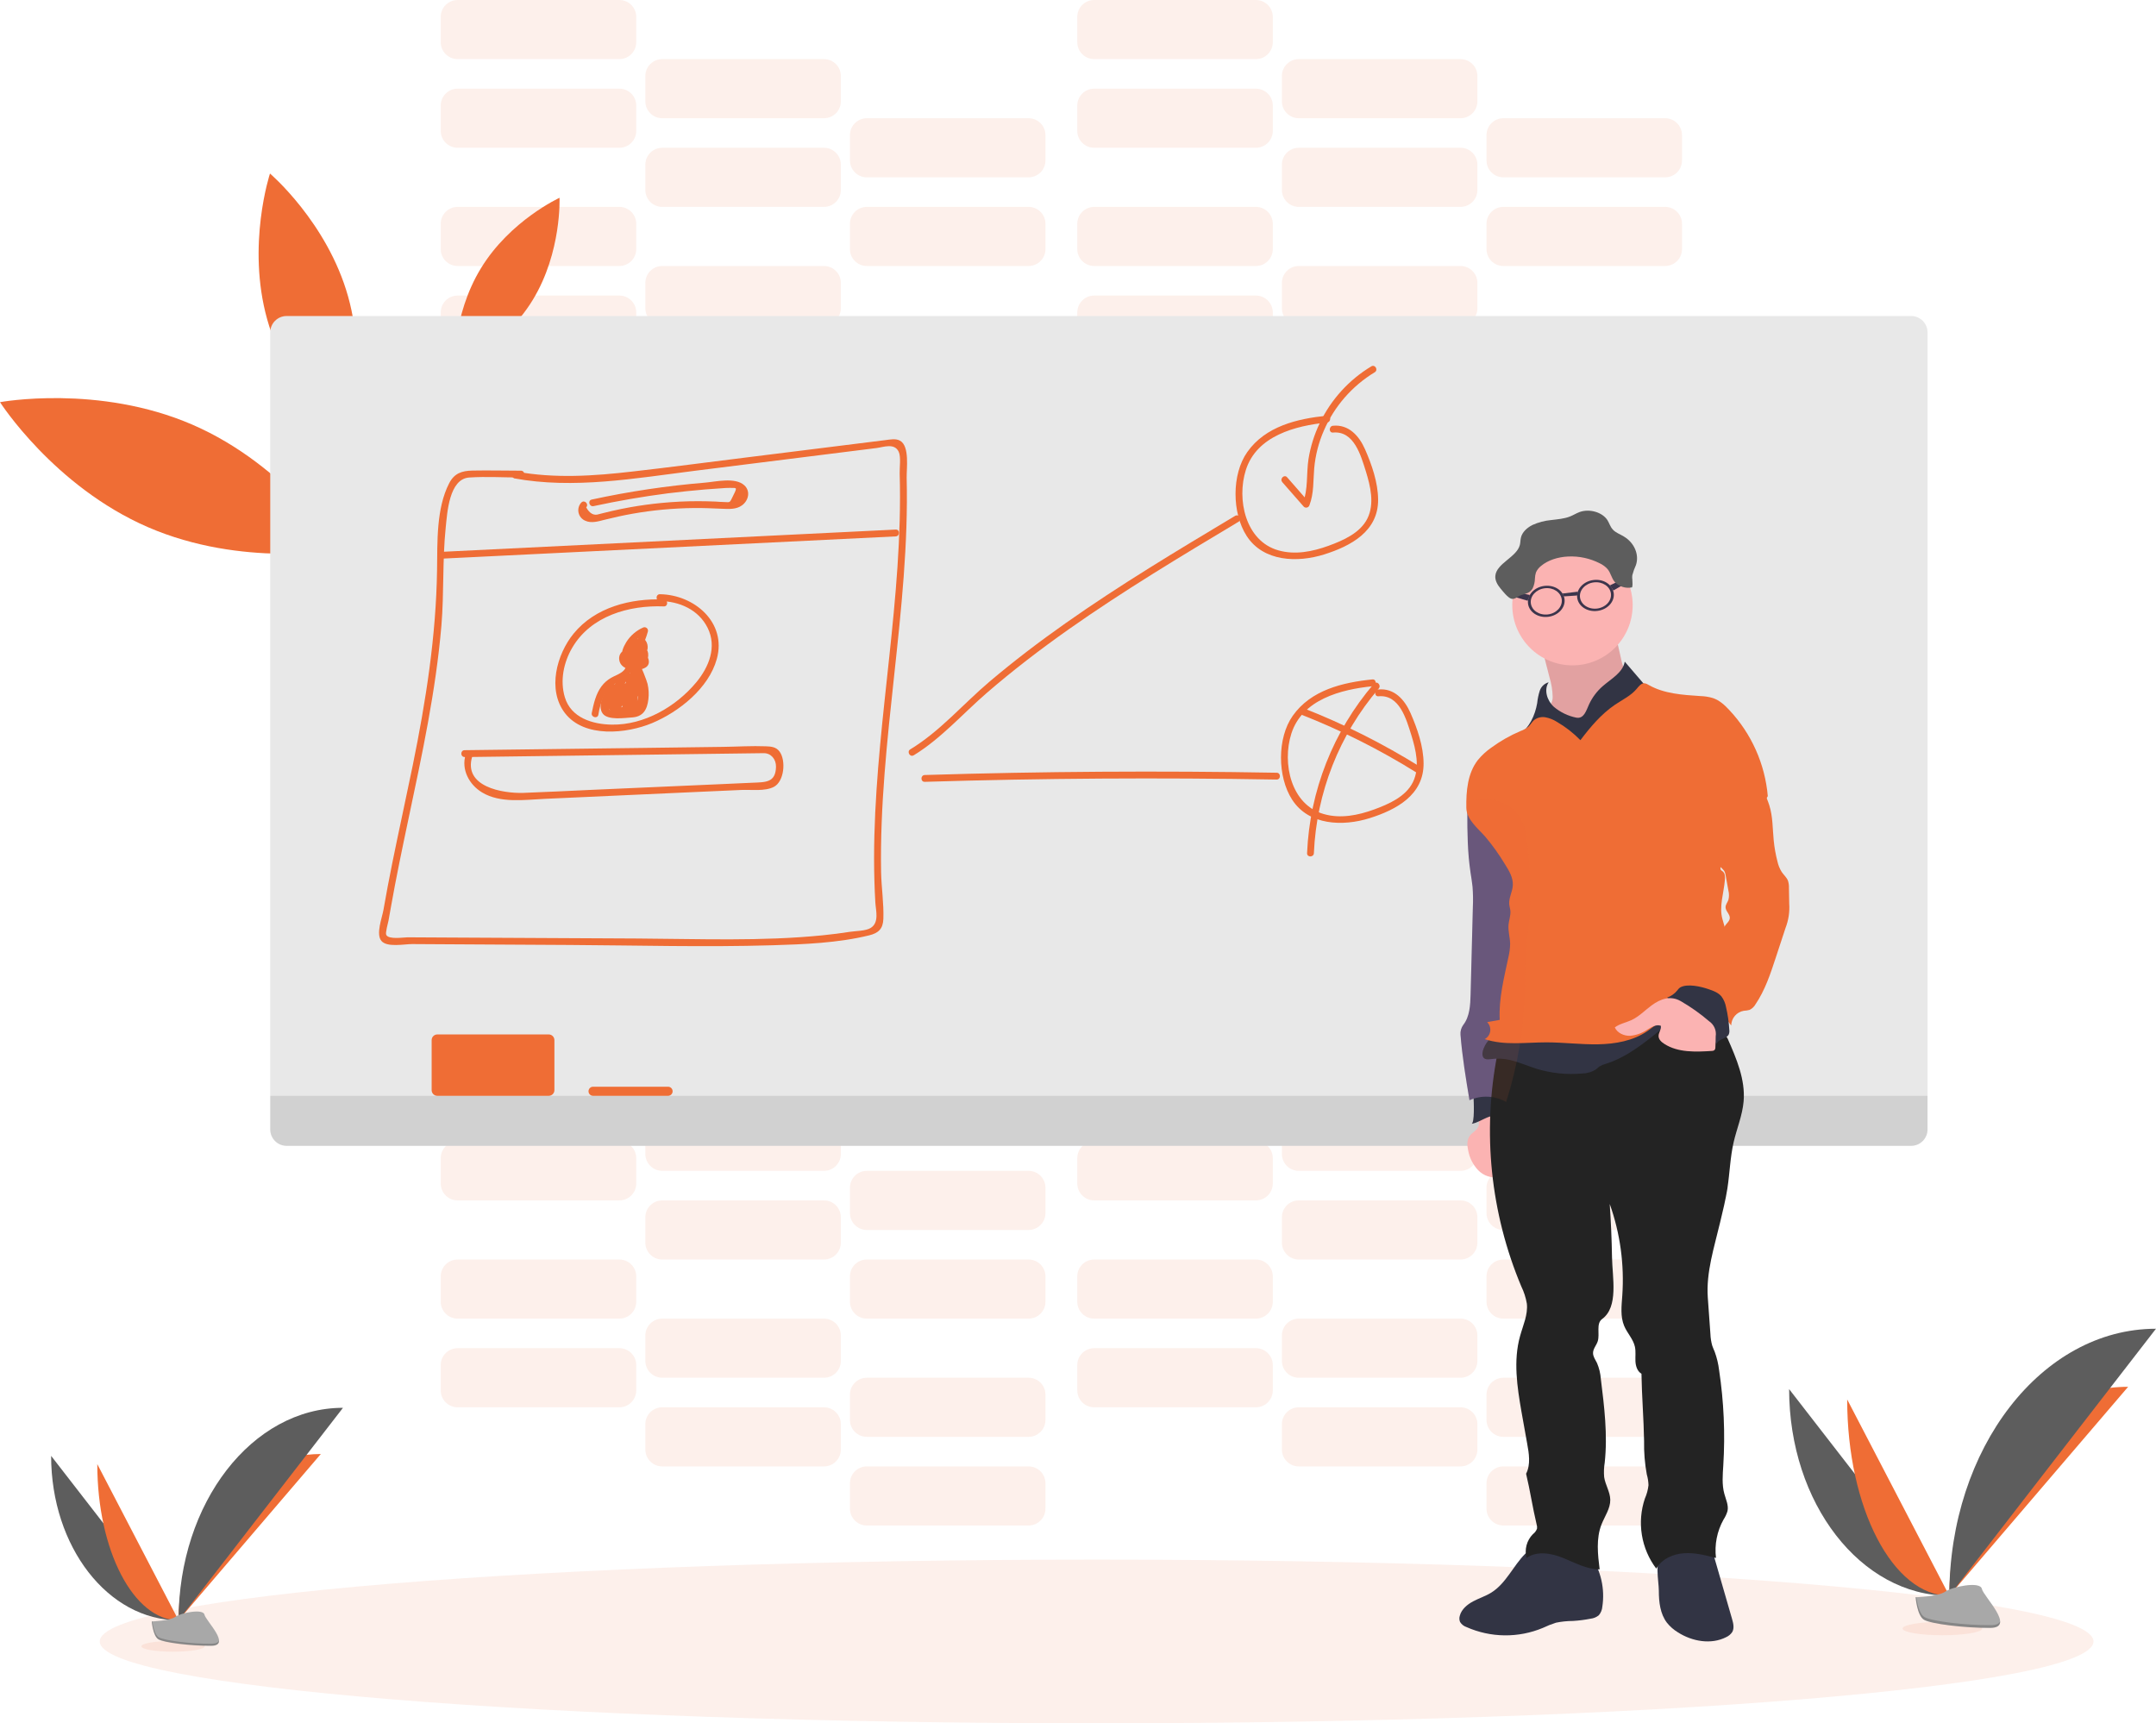 <svg xmlns="http://www.w3.org/2000/svg" width="304" height="243" viewBox="0 0 304 243" fill="none"><g clip-path="url(#clip0_137_527)"><path opacity="0.1" d="M87.331 41.675H64.527C63.211 41.675 62.145 42.742 62.145 44.057V47.629C62.145 48.944 63.211 50.011 64.527 50.011H87.331C88.646 50.011 89.712 48.944 89.712 47.629V44.057C89.712 42.742 88.646 41.675 87.331 41.675Z" fill="#EF6D35"></path><path opacity="0.1" d="M116.181 50.011H93.377C92.061 50.011 90.995 51.077 90.995 52.392V55.964C90.995 57.279 92.061 58.346 93.377 58.346H116.181C117.496 58.346 118.562 57.279 118.562 55.964V52.392C118.562 51.077 117.496 50.011 116.181 50.011Z" fill="#EF6D35"></path><path opacity="0.1" d="M145.03 58.346H122.226C120.911 58.346 119.845 59.412 119.845 60.728V64.299C119.845 65.614 120.911 66.681 122.226 66.681H145.03C146.346 66.681 147.412 65.614 147.412 64.299V60.728C147.412 59.412 146.346 58.346 145.03 58.346Z" fill="#EF6D35"></path><path opacity="0.1" d="M87.331 29.173H64.527C63.211 29.173 62.145 30.239 62.145 31.555V35.126C62.145 36.441 63.211 37.508 64.527 37.508H87.331C88.646 37.508 89.712 36.441 89.712 35.126V31.555C89.712 30.239 88.646 29.173 87.331 29.173Z" fill="#EF6D35"></path><path opacity="0.1" d="M116.181 37.508H93.377C92.061 37.508 90.995 38.574 90.995 39.89V43.461C90.995 44.777 92.061 45.843 93.377 45.843H116.181C117.496 45.843 118.562 44.777 118.562 43.461V39.89C118.562 38.574 117.496 37.508 116.181 37.508Z" fill="#EF6D35"></path><path opacity="0.1" d="M145.03 45.843H122.226C120.911 45.843 119.845 46.909 119.845 48.225V51.796C119.845 53.112 120.911 54.178 122.226 54.178H145.03C146.346 54.178 147.412 53.112 147.412 51.796V48.225C147.412 46.909 146.346 45.843 145.03 45.843Z" fill="#EF6D35"></path><path opacity="0.1" d="M177.085 41.675H154.281C152.966 41.675 151.899 42.742 151.899 44.057V47.629C151.899 48.944 152.966 50.011 154.281 50.011H177.085C178.4 50.011 179.467 48.944 179.467 47.629V44.057C179.467 42.742 178.4 41.675 177.085 41.675Z" fill="#EF6D35"></path><path opacity="0.1" d="M205.935 50.011H183.131C181.815 50.011 180.749 51.077 180.749 52.392V55.964C180.749 57.279 181.815 58.346 183.131 58.346H205.935C207.25 58.346 208.316 57.279 208.316 55.964V52.392C208.316 51.077 207.25 50.011 205.935 50.011Z" fill="#EF6D35"></path><path opacity="0.1" d="M234.784 58.346H211.98C210.665 58.346 209.599 59.412 209.599 60.728V64.299C209.599 65.614 210.665 66.681 211.98 66.681H234.784C236.1 66.681 237.166 65.614 237.166 64.299V60.728C237.166 59.412 236.1 58.346 234.784 58.346Z" fill="#EF6D35"></path><path opacity="0.1" d="M177.085 29.173H154.281C152.966 29.173 151.899 30.239 151.899 31.555V35.126C151.899 36.441 152.966 37.508 154.281 37.508H177.085C178.4 37.508 179.467 36.441 179.467 35.126V31.555C179.467 30.239 178.4 29.173 177.085 29.173Z" fill="#EF6D35"></path><path opacity="0.1" d="M205.935 37.508H183.131C181.815 37.508 180.749 38.574 180.749 39.89V43.461C180.749 44.777 181.815 45.843 183.131 45.843H205.935C207.25 45.843 208.316 44.777 208.316 43.461V39.89C208.316 38.574 207.25 37.508 205.935 37.508Z" fill="#EF6D35"></path><path opacity="0.1" d="M234.784 45.843H211.98C210.665 45.843 209.599 46.909 209.599 48.225V51.796C209.599 53.112 210.665 54.178 211.98 54.178H234.784C236.1 54.178 237.166 53.112 237.166 51.796V48.225C237.166 46.909 236.1 45.843 234.784 45.843Z" fill="#EF6D35"></path><path opacity="0.1" d="M87.331 12.503H64.527C63.211 12.503 62.145 13.569 62.145 14.885V18.456C62.145 19.771 63.211 20.838 64.527 20.838H87.331C88.646 20.838 89.712 19.771 89.712 18.456V14.885C89.712 13.569 88.646 12.503 87.331 12.503Z" fill="#EF6D35"></path><path opacity="0.1" d="M116.181 20.838H93.377C92.061 20.838 90.995 21.904 90.995 23.22V26.791C90.995 28.106 92.061 29.173 93.377 29.173H116.181C117.496 29.173 118.562 28.106 118.562 26.791V23.22C118.562 21.904 117.496 20.838 116.181 20.838Z" fill="#EF6D35"></path><path opacity="0.1" d="M145.03 29.173H122.226C120.911 29.173 119.845 30.239 119.845 31.555V35.126C119.845 36.441 120.911 37.508 122.226 37.508H145.03C146.346 37.508 147.412 36.441 147.412 35.126V31.555C147.412 30.239 146.346 29.173 145.03 29.173Z" fill="#EF6D35"></path><path opacity="0.1" d="M87.331 0H64.527C63.211 0 62.145 1.066 62.145 2.382V5.953C62.145 7.269 63.211 8.335 64.527 8.335H87.331C88.646 8.335 89.712 7.269 89.712 5.953V2.382C89.712 1.066 88.646 0 87.331 0Z" fill="#EF6D35"></path><path opacity="0.1" d="M116.181 8.335H93.377C92.061 8.335 90.995 9.402 90.995 10.717V14.288C90.995 15.604 92.061 16.67 93.377 16.67H116.181C117.496 16.67 118.562 15.604 118.562 14.288V10.717C118.562 9.402 117.496 8.335 116.181 8.335Z" fill="#EF6D35"></path><path opacity="0.1" d="M145.03 16.67H122.226C120.911 16.67 119.845 17.737 119.845 19.052V22.623C119.845 23.939 120.911 25.005 122.226 25.005H145.03C146.346 25.005 147.412 23.939 147.412 22.623V19.052C147.412 17.737 146.346 16.67 145.03 16.67Z" fill="#EF6D35"></path><path opacity="0.1" d="M177.085 12.503H154.281C152.966 12.503 151.899 13.569 151.899 14.885V18.456C151.899 19.771 152.966 20.838 154.281 20.838H177.085C178.4 20.838 179.467 19.771 179.467 18.456V14.885C179.467 13.569 178.4 12.503 177.085 12.503Z" fill="#EF6D35"></path><path opacity="0.1" d="M205.935 20.838H183.131C181.815 20.838 180.749 21.904 180.749 23.22V26.791C180.749 28.106 181.815 29.173 183.131 29.173H205.935C207.25 29.173 208.316 28.106 208.316 26.791V23.22C208.316 21.904 207.25 20.838 205.935 20.838Z" fill="#EF6D35"></path><path opacity="0.1" d="M234.784 29.173H211.98C210.665 29.173 209.599 30.239 209.599 31.555V35.126C209.599 36.441 210.665 37.508 211.98 37.508H234.784C236.1 37.508 237.166 36.441 237.166 35.126V31.555C237.166 30.239 236.1 29.173 234.784 29.173Z" fill="#EF6D35"></path><path opacity="0.1" d="M177.085 0H154.281C152.966 0 151.899 1.066 151.899 2.382V5.953C151.899 7.269 152.966 8.335 154.281 8.335H177.085C178.4 8.335 179.467 7.269 179.467 5.953V2.382C179.467 1.066 178.4 0 177.085 0Z" fill="#EF6D35"></path><path opacity="0.1" d="M205.935 8.335H183.131C181.815 8.335 180.749 9.402 180.749 10.717V14.288C180.749 15.604 181.815 16.67 183.131 16.67H205.935C207.25 16.67 208.316 15.604 208.316 14.288V10.717C208.316 9.402 207.25 8.335 205.935 8.335Z" fill="#EF6D35"></path><path opacity="0.1" d="M234.784 16.67H211.98C210.665 16.67 209.599 17.737 209.599 19.052V22.623C209.599 23.939 210.665 25.005 211.98 25.005H234.784C236.1 25.005 237.166 23.939 237.166 22.623V19.052C237.166 17.737 236.1 16.67 234.784 16.67Z" fill="#EF6D35"></path><path opacity="0.1" d="M87.331 190.104H64.527C63.211 190.104 62.145 191.171 62.145 192.486V196.057C62.145 197.373 63.211 198.439 64.527 198.439H87.331C88.646 198.439 89.712 197.373 89.712 196.057V192.486C89.712 191.171 88.646 190.104 87.331 190.104Z" fill="#EF6D35"></path><path opacity="0.1" d="M116.181 198.439H93.377C92.061 198.439 90.995 199.506 90.995 200.821V204.393C90.995 205.708 92.061 206.774 93.377 206.774H116.181C117.496 206.774 118.562 205.708 118.562 204.393V200.821C118.562 199.506 117.496 198.439 116.181 198.439Z" fill="#EF6D35"></path><path opacity="0.1" d="M145.03 206.774H122.226C120.911 206.774 119.845 207.841 119.845 209.156V212.728C119.845 214.043 120.911 215.109 122.226 215.109H145.03C146.346 215.109 147.412 214.043 147.412 212.728V209.156C147.412 207.841 146.346 206.774 145.03 206.774Z" fill="#EF6D35"></path><path opacity="0.1" d="M87.331 177.602H64.527C63.211 177.602 62.145 178.668 62.145 179.983V183.555C62.145 184.87 63.211 185.937 64.527 185.937H87.331C88.646 185.937 89.712 184.87 89.712 183.555V179.983C89.712 178.668 88.646 177.602 87.331 177.602Z" fill="#EF6D35"></path><path opacity="0.1" d="M116.181 185.937H93.377C92.061 185.937 90.995 187.003 90.995 188.319V191.89C90.995 193.205 92.061 194.272 93.377 194.272H116.181C117.496 194.272 118.562 193.205 118.562 191.89V188.319C118.562 187.003 117.496 185.937 116.181 185.937Z" fill="#EF6D35"></path><path opacity="0.1" d="M145.03 194.272H122.226C120.911 194.272 119.845 195.338 119.845 196.654V200.225C119.845 201.54 120.911 202.607 122.226 202.607H145.03C146.346 202.607 147.412 201.54 147.412 200.225V196.654C147.412 195.338 146.346 194.272 145.03 194.272Z" fill="#EF6D35"></path><path opacity="0.1" d="M177.085 190.104H154.281C152.966 190.104 151.899 191.171 151.899 192.486V196.057C151.899 197.373 152.966 198.439 154.281 198.439H177.085C178.4 198.439 179.467 197.373 179.467 196.057V192.486C179.467 191.171 178.4 190.104 177.085 190.104Z" fill="#EF6D35"></path><path opacity="0.1" d="M205.935 198.439H183.131C181.815 198.439 180.749 199.506 180.749 200.821V204.393C180.749 205.708 181.815 206.774 183.131 206.774H205.935C207.25 206.774 208.316 205.708 208.316 204.393V200.821C208.316 199.506 207.25 198.439 205.935 198.439Z" fill="#EF6D35"></path><path opacity="0.1" d="M234.784 206.774H211.98C210.665 206.774 209.599 207.841 209.599 209.156V212.728C209.599 214.043 210.665 215.109 211.98 215.109H234.784C236.1 215.109 237.166 214.043 237.166 212.728V209.156C237.166 207.841 236.1 206.774 234.784 206.774Z" fill="#EF6D35"></path><path opacity="0.1" d="M177.085 177.602H154.281C152.966 177.602 151.899 178.668 151.899 179.983V183.555C151.899 184.87 152.966 185.937 154.281 185.937H177.085C178.4 185.937 179.467 184.87 179.467 183.555V179.983C179.467 178.668 178.4 177.602 177.085 177.602Z" fill="#EF6D35"></path><path opacity="0.1" d="M205.935 185.937H183.131C181.815 185.937 180.749 187.003 180.749 188.319V191.89C180.749 193.205 181.815 194.272 183.131 194.272H205.935C207.25 194.272 208.316 193.205 208.316 191.89V188.319C208.316 187.003 207.25 185.937 205.935 185.937Z" fill="#EF6D35"></path><path opacity="0.1" d="M234.784 194.272H211.98C210.665 194.272 209.599 195.338 209.599 196.654V200.225C209.599 201.54 210.665 202.607 211.98 202.607H234.784C236.1 202.607 237.166 201.54 237.166 200.225V196.654C237.166 195.338 236.1 194.272 234.784 194.272Z" fill="#EF6D35"></path><path opacity="0.1" d="M87.331 160.931H64.527C63.211 160.931 62.145 161.998 62.145 163.313V166.885C62.145 168.2 63.211 169.266 64.527 169.266H87.331C88.646 169.266 89.712 168.2 89.712 166.885V163.313C89.712 161.998 88.646 160.931 87.331 160.931Z" fill="#EF6D35"></path><path opacity="0.1" d="M116.181 169.266H93.377C92.061 169.266 90.995 170.333 90.995 171.648V175.22C90.995 176.535 92.061 177.602 93.377 177.602H116.181C117.496 177.602 118.562 176.535 118.562 175.22V171.648C118.562 170.333 117.496 169.266 116.181 169.266Z" fill="#EF6D35"></path><path opacity="0.1" d="M145.03 177.602H122.226C120.911 177.602 119.845 178.668 119.845 179.983V183.555C119.845 184.87 120.911 185.937 122.226 185.937H145.03C146.346 185.937 147.412 184.87 147.412 183.555V179.983C147.412 178.668 146.346 177.602 145.03 177.602Z" fill="#EF6D35"></path><path opacity="0.1" d="M87.331 148.429H64.527C63.211 148.429 62.145 149.495 62.145 150.811V154.382C62.145 155.697 63.211 156.764 64.527 156.764H87.331C88.646 156.764 89.712 155.697 89.712 154.382V150.811C89.712 149.495 88.646 148.429 87.331 148.429Z" fill="#EF6D35"></path><path opacity="0.1" d="M116.181 156.764H93.377C92.061 156.764 90.995 157.83 90.995 159.146V162.717C90.995 164.032 92.061 165.099 93.377 165.099H116.181C117.496 165.099 118.562 164.032 118.562 162.717V159.146C118.562 157.83 117.496 156.764 116.181 156.764Z" fill="#EF6D35"></path><path opacity="0.1" d="M145.03 165.099H122.226C120.911 165.099 119.845 166.165 119.845 167.481V171.052C119.845 172.368 120.911 173.434 122.226 173.434H145.03C146.346 173.434 147.412 172.368 147.412 171.052V167.481C147.412 166.165 146.346 165.099 145.03 165.099Z" fill="#EF6D35"></path><path opacity="0.1" d="M177.085 160.931H154.281C152.966 160.931 151.899 161.998 151.899 163.313V166.885C151.899 168.2 152.966 169.266 154.281 169.266H177.085C178.4 169.266 179.467 168.2 179.467 166.885V163.313C179.467 161.998 178.4 160.931 177.085 160.931Z" fill="#EF6D35"></path><path opacity="0.1" d="M205.935 169.266H183.131C181.815 169.266 180.749 170.333 180.749 171.648V175.22C180.749 176.535 181.815 177.602 183.131 177.602H205.935C207.25 177.602 208.316 176.535 208.316 175.22V171.648C208.316 170.333 207.25 169.266 205.935 169.266Z" fill="#EF6D35"></path><path opacity="0.1" d="M234.784 177.602H211.98C210.665 177.602 209.599 178.668 209.599 179.983V183.555C209.599 184.87 210.665 185.937 211.98 185.937H234.784C236.1 185.937 237.166 184.87 237.166 183.555V179.983C237.166 178.668 236.1 177.602 234.784 177.602Z" fill="#EF6D35"></path><path opacity="0.1" d="M177.085 148.429H154.281C152.966 148.429 151.899 149.495 151.899 150.811V154.382C151.899 155.697 152.966 156.764 154.281 156.764H177.085C178.4 156.764 179.467 155.697 179.467 154.382V150.811C179.467 149.495 178.4 148.429 177.085 148.429Z" fill="#EF6D35"></path><path opacity="0.1" d="M205.935 156.764H183.131C181.815 156.764 180.749 157.83 180.749 159.146V162.717C180.749 164.032 181.815 165.099 183.131 165.099H205.935C207.25 165.099 208.316 164.032 208.316 162.717V159.146C208.316 157.83 207.25 156.764 205.935 156.764Z" fill="#EF6D35"></path><path opacity="0.1" d="M234.784 165.099H211.98C210.665 165.099 209.599 166.165 209.599 167.481V171.052C209.599 172.368 210.665 173.434 211.98 173.434H234.784C236.1 173.434 237.166 172.368 237.166 171.052V167.481C237.166 166.165 236.1 165.099 234.784 165.099Z" fill="#EF6D35"></path><path opacity="0.1" d="M154.624 243C232.254 243 295.185 237.833 295.185 231.459C295.185 225.085 232.254 219.918 154.624 219.918C76.994 219.918 14.063 225.085 14.063 231.459C14.063 237.833 76.994 243 154.624 243Z" fill="#EF6D35"></path><path d="M27.135 59.884C40.389 65.629 48.006 77.516 48.006 77.516C48.006 77.516 34.129 80.081 20.871 74.339C7.613 68.598 0 56.708 0 56.708C0 56.708 13.877 54.14 27.135 59.884Z" fill="#EF6D35"></path><path d="M67.813 37.828C71.913 31.096 78.894 27.89 78.894 27.89C78.894 27.89 79.215 35.565 75.128 42.278C71.041 48.991 64.043 52.194 64.043 52.194C64.043 52.194 63.71 44.522 67.813 37.828Z" fill="#EF6D35"></path><path d="M37.674 45.032C40.607 55.502 48.691 62.395 48.691 62.395C48.691 62.395 52.022 52.306 49.089 41.833C46.156 31.359 38.068 24.47 38.068 24.47C38.068 24.47 34.738 34.559 37.674 45.032Z" fill="#EF6D35"></path><path d="M269.474 44.561H40.415C39.139 44.561 38.104 45.596 38.104 46.872V159.261C38.104 160.538 39.139 161.573 40.415 161.573H269.474C270.75 161.573 271.785 160.538 271.785 159.261V46.872C271.785 45.596 270.75 44.561 269.474 44.561Z" fill="#E8E8E8"></path><path opacity="0.1" d="M38.104 154.52H271.785V159.261C271.785 159.874 271.541 160.462 271.108 160.896C270.675 161.329 270.087 161.573 269.474 161.573H40.415C39.802 161.573 39.214 161.329 38.781 160.896C38.347 160.462 38.104 159.874 38.104 159.261V154.52Z" fill="black"></path><path d="M77.372 145.864H61.665C61.222 145.864 60.863 146.223 60.863 146.666V153.718C60.863 154.161 61.222 154.52 61.665 154.52H77.372C77.814 154.52 78.173 154.161 78.173 153.718V146.666C78.173 146.223 77.814 145.864 77.372 145.864Z" fill="#EF6D35"></path><path d="M94.2 153.237H83.622C83.268 153.237 82.981 153.524 82.981 153.879C82.981 154.233 83.268 154.52 83.622 154.52H94.2C94.554 154.52 94.841 154.233 94.841 153.879C94.841 153.524 94.554 153.237 94.2 153.237Z" fill="#EF6D35"></path><path d="M72.451 67.444C80.91 69.005 89.539 67.444 97.963 66.386L123.566 63.18C124.601 63.048 126.108 62.43 126.717 63.696C127.06 64.405 126.829 65.94 126.855 66.754C126.922 68.999 126.915 71.243 126.855 73.487C126.739 77.776 126.425 82.056 126.024 86.326C125.245 94.683 124.143 102.996 123.591 111.386C123.309 115.656 123.168 119.939 123.293 124.209C123.322 125.228 123.364 126.248 123.425 127.264C123.492 128.402 124.002 130.092 122.761 130.851C122.053 131.287 120.658 131.265 119.847 131.393C118.565 131.595 117.283 131.755 115.975 131.887C107.355 132.749 98.624 132.39 89.972 132.339L63.847 132.204L57.475 132.169C56.898 132.169 54.817 132.515 54.462 131.829C54.311 131.537 54.712 130.172 54.782 129.806C54.88 129.204 54.987 128.602 55.103 128.001C55.846 123.786 56.725 119.596 57.609 115.409C59.51 106.433 61.456 97.412 62.238 88.243C62.626 83.643 62.37 79.001 62.844 74.41C63.065 72.278 63.328 67.521 66.165 67.332C68.569 67.171 71.044 67.332 73.454 67.332C73.582 67.332 73.704 67.281 73.794 67.191C73.884 67.1 73.935 66.978 73.935 66.851C73.935 66.723 73.884 66.601 73.794 66.511C73.704 66.42 73.582 66.37 73.454 66.37C71.178 66.37 68.899 66.309 66.623 66.354C65.11 66.383 64.059 66.742 63.338 68.133C61.494 71.704 61.684 76.468 61.626 80.366C61.488 89.698 60.055 98.832 58.19 107.959C57.25 112.553 56.237 117.13 55.305 121.728C54.865 123.924 54.446 126.126 54.061 128.335C53.881 129.386 52.974 131.704 53.772 132.669C54.571 133.634 57.026 133.115 58.125 133.121L65.774 133.166L80.429 133.249C89.898 133.304 99.399 133.57 108.865 133.291C113.385 133.156 118.161 132.97 122.562 131.89C123.873 131.569 124.505 130.967 124.556 129.569C124.633 127.402 124.281 125.167 124.236 122.991C123.915 104.365 128.291 85.999 127.842 67.367C127.813 66.1 128.291 62.907 126.906 62.141C126.284 61.795 125.476 61.984 124.822 62.061C123.572 62.205 122.325 62.382 121.075 62.529L104.839 64.555C99.65 65.196 94.463 65.889 89.264 66.479C83.76 67.12 78.201 67.501 72.717 66.479C72.111 66.367 71.851 67.293 72.46 67.405L72.451 67.444Z" fill="#EF6D35"></path><path d="M62.244 78.776L126.296 75.635C126.915 75.603 126.918 74.641 126.296 74.673L62.244 77.815C61.629 77.843 61.625 78.805 62.244 78.776Z" fill="#EF6D35"></path><path d="M81.977 70.848C81.798 71.038 81.668 71.269 81.598 71.52C81.528 71.772 81.521 72.037 81.577 72.292C81.633 72.547 81.751 72.784 81.919 72.983C82.088 73.183 82.302 73.338 82.544 73.435C83.407 73.83 84.42 73.499 85.275 73.285C86.558 72.964 87.84 72.679 89.157 72.445C92.025 71.937 94.929 71.667 97.841 71.637C99.168 71.621 100.486 71.682 101.813 71.739C102.774 71.778 103.81 71.855 104.624 71.259C105.554 70.579 105.855 69.252 104.944 68.425C103.662 67.254 100.899 67.934 99.418 68.056C94.044 68.502 88.706 69.299 83.436 70.441C82.833 70.569 83.086 71.499 83.692 71.368C87.169 70.617 90.672 70.015 94.203 69.559C95.938 69.346 97.677 69.165 99.418 69.018C100.239 68.95 101.059 68.889 101.88 68.841C102.201 68.822 102.54 68.787 102.867 68.796C103.883 68.819 104.002 68.636 103.393 69.864C102.851 70.951 103.024 70.826 102.085 70.79C101.688 70.79 101.29 70.746 100.893 70.726C100.079 70.692 99.264 70.674 98.45 70.672C96.717 70.672 94.988 70.755 93.264 70.922C91.802 71.063 90.343 71.262 88.898 71.518C87.994 71.678 87.096 71.865 86.202 72.07C85.808 72.163 85.41 72.259 85.016 72.358C84.827 72.409 84.634 72.454 84.445 72.502C83.744 72.746 83.147 72.425 82.653 71.541C83.083 71.095 82.407 70.412 81.974 70.861L81.977 70.848Z" fill="#EF6D35"></path><path d="M93.587 84.531C88.949 84.351 83.939 85.605 80.884 89.339C78.493 92.26 77.13 97.27 79.663 100.56C82.384 104.086 88.353 103.464 91.953 101.961C95.761 100.358 99.928 97.052 101.072 92.917C102.499 87.752 97.867 83.848 93.042 83.79C92.424 83.79 92.424 84.752 93.042 84.752C95.793 84.784 98.492 85.964 99.774 88.525C101.117 91.224 99.96 94.058 98.171 96.219C95.305 99.659 90.824 102.252 86.26 102.179C83.519 102.137 80.49 101.198 79.64 98.306C78.941 95.963 79.474 93.401 80.692 91.324C83.326 86.836 88.689 85.316 93.607 85.508C94.225 85.531 94.225 84.569 93.607 84.547L93.587 84.531Z" fill="#EF6D35"></path><path d="M88.982 91.654C88.784 91.581 88.571 91.559 88.362 91.59C88.154 91.621 87.957 91.704 87.789 91.832C87.621 91.96 87.489 92.129 87.404 92.322C87.319 92.515 87.284 92.726 87.302 92.936C87.398 94.186 88.777 94.539 89.812 94.465C90.706 94.388 91.751 94.058 91.437 92.939C91.379 92.741 91.28 92.558 91.145 92.402C91.01 92.246 90.843 92.121 90.655 92.035C90.368 91.922 90.057 91.883 89.751 91.923C89.633 91.923 88.546 92.321 89.007 91.843L88.251 91.744C88.335 91.826 88.399 91.927 88.439 92.038C88.479 92.149 88.494 92.267 88.482 92.385C88.483 92.469 88.507 92.551 88.549 92.623C88.592 92.695 88.652 92.755 88.725 92.796C88.798 92.838 88.88 92.86 88.964 92.861C89.048 92.861 89.13 92.84 89.203 92.798C89.313 92.752 89.434 92.738 89.551 92.757C89.669 92.775 89.779 92.827 89.87 92.905C89.96 92.983 90.027 93.084 90.062 93.198C90.098 93.312 90.101 93.433 90.072 93.549C90.046 93.66 90.06 93.776 90.112 93.878C90.164 93.979 90.249 94.059 90.355 94.104C90.46 94.148 90.577 94.154 90.686 94.121C90.795 94.087 90.888 94.016 90.95 93.92C91.271 93.343 91.659 92.196 91.178 91.593C90.857 91.186 90.238 91.308 89.854 91.545C89.616 91.713 89.395 91.903 89.193 92.112C88.806 92.455 88.552 92.616 88.697 91.959C88.937 90.763 90.078 89.811 91.12 89.333L90.415 88.791C90.045 90.181 89.384 91.476 88.475 92.59L89.296 92.93C89.273 92.49 89.386 92.053 89.62 91.68C89.854 91.306 90.198 91.014 90.604 90.843H90.133L90.383 91.253C90.29 91.859 91.216 92.119 91.309 91.507C91.431 90.715 90.931 89.686 90.004 90.073C88.898 90.535 88.325 91.801 88.347 92.93C88.347 93.314 88.892 93.613 89.171 93.273C90.19 92.034 90.935 90.593 91.354 89.044C91.376 88.953 91.371 88.856 91.34 88.767C91.308 88.678 91.251 88.6 91.176 88.543C91.101 88.485 91.011 88.451 90.917 88.444C90.823 88.437 90.728 88.457 90.645 88.503C89.685 88.937 88.874 89.644 88.312 90.535C87.921 91.176 87.43 92.177 87.828 92.914C87.893 93.032 87.981 93.136 88.087 93.219C88.192 93.303 88.313 93.365 88.443 93.402C88.573 93.439 88.708 93.449 88.842 93.433C88.976 93.417 89.105 93.374 89.222 93.308C89.519 93.132 89.789 92.917 90.027 92.667C90.145 92.561 90.277 92.378 90.434 92.346C90.575 92.25 90.569 92.305 90.412 92.516C90.409 92.849 90.313 93.173 90.133 93.452L91.011 93.821C91.09 93.522 91.081 93.206 90.984 92.912C90.888 92.618 90.708 92.358 90.467 92.163C90.226 91.969 89.934 91.849 89.626 91.817C89.318 91.785 89.007 91.843 88.732 91.984L89.456 92.401C89.472 91.993 89.343 91.593 89.094 91.269C89.056 91.207 89.005 91.154 88.944 91.114C88.883 91.074 88.814 91.049 88.741 91.039C88.669 91.029 88.595 91.036 88.526 91.059C88.457 91.082 88.394 91.12 88.341 91.17C87.854 91.68 87.761 92.561 88.373 93.032C88.831 93.382 89.056 93.032 89.559 92.952C91.267 92.731 90.27 93.501 89.668 93.526C89.398 93.555 89.126 93.535 88.863 93.468C88.194 93.242 88.153 92.95 88.738 92.593C89.312 92.827 89.559 91.898 88.995 91.667L88.982 91.654Z" fill="#EF6D35"></path><path d="M88.209 93.411C88.603 94.693 86.975 95.116 86.202 95.559C85.66 95.863 85.188 96.276 84.814 96.774C84.007 97.857 83.705 99.236 83.439 100.534C83.317 101.14 84.244 101.396 84.369 100.79C84.516 99.836 84.788 98.906 85.18 98.024C85.757 96.876 86.584 96.492 87.661 95.902C88.738 95.312 89.517 94.398 89.135 93.154C88.956 92.564 88.026 92.818 88.209 93.411Z" fill="#EF6D35"></path><path d="M89.812 92.766C89.582 92.798 89.373 92.914 89.225 93.092C89.076 93.27 89 93.497 89.01 93.728C89.01 94.11 89.263 94.353 89.436 94.658C89.847 95.281 90.161 95.963 90.366 96.681C90.52 97.37 90.671 98.604 90.312 99.245C89.648 100.435 88.449 100.207 87.427 100.207C86.465 100.207 85.721 100.528 85.753 99.188C85.773 98.434 86.298 97.671 86.715 97.078L85.837 96.963C86.022 97.942 86.12 98.935 86.128 99.931C86.128 100.377 86.811 100.624 87.023 100.172C87.538 99.088 87.947 97.956 88.244 96.793L87.299 96.665L87.465 99.101C87.468 99.205 87.504 99.305 87.568 99.387C87.633 99.469 87.721 99.528 87.822 99.555C87.922 99.582 88.029 99.577 88.126 99.539C88.222 99.501 88.304 99.433 88.359 99.345C88.472 99.221 88.554 99.073 88.6 98.912C88.632 98.761 88.337 97.745 88.218 98.107L89.161 98.236L89.228 95.921L88.266 96.049C88.47 96.702 88.531 97.39 88.446 98.069C88.385 98.604 89.286 98.726 89.408 98.197L90.01 95.087L89.132 95.2C89.341 95.63 89.398 96.118 89.296 96.585C89.225 97.2 90.187 97.194 90.257 96.585C90.339 95.946 90.237 95.298 89.962 94.716C89.913 94.635 89.843 94.571 89.758 94.53C89.673 94.49 89.579 94.475 89.485 94.487C89.392 94.499 89.305 94.538 89.234 94.599C89.162 94.66 89.11 94.741 89.084 94.831L88.478 97.941L89.424 98.069C89.52 97.305 89.447 96.528 89.209 95.796C89.177 95.685 89.106 95.59 89.01 95.527C88.914 95.465 88.798 95.438 88.684 95.454C88.57 95.469 88.465 95.524 88.389 95.61C88.312 95.695 88.269 95.806 88.266 95.921L88.199 98.236C88.199 98.796 88.978 98.877 89.145 98.364L89.196 98.207C89.218 98.125 89.219 98.038 89.197 97.956C89.176 97.874 89.134 97.799 89.074 97.739C88.077 96.655 87.875 98.38 87.529 98.857L88.427 99.101L88.26 96.665C88.225 96.145 87.456 95.985 87.314 96.536C87.044 97.621 86.668 98.676 86.192 99.688L87.09 99.931C87.08 98.849 86.972 97.77 86.769 96.706C86.686 96.264 86.106 96.283 85.891 96.591C85.25 97.514 84.141 99.531 84.997 100.637C85.744 101.598 88.093 101.226 89.097 101.166C90.68 101.076 91.254 100.072 91.427 98.579C91.51 97.863 91.469 97.139 91.308 96.437C91.222 96.059 90.347 93.661 90.084 93.709C90.693 93.597 90.433 92.667 89.828 92.779L89.812 92.766Z" fill="#EF6D35"></path><path d="M87.95 94.927L85.324 98.393L86.154 98.877L88.078 96.094L87.2 95.722L86.241 99.38C86.215 99.491 86.229 99.608 86.281 99.709C86.333 99.811 86.419 99.891 86.524 99.935C86.629 99.98 86.746 99.986 86.855 99.952C86.964 99.919 87.058 99.848 87.119 99.752C87.555 99.029 88.045 98.34 88.584 97.691L87.783 97.222C87.568 98.051 87.153 98.814 86.574 99.444L87.379 99.912C87.428 99.469 87.546 99.037 87.728 98.63C87.975 98.075 87.193 97.585 86.898 98.143C86.627 98.651 86.317 99.137 85.972 99.598L86.85 99.713L87.046 98.8L86.167 98.684L86.308 99.486C86.332 99.567 86.375 99.64 86.435 99.698C86.495 99.757 86.569 99.799 86.65 99.82C86.732 99.842 86.817 99.842 86.898 99.82C86.979 99.799 87.053 99.756 87.113 99.697C87.926 98.856 88.578 97.873 89.036 96.796H88.209C88.427 97.197 88.579 97.63 88.661 98.079C88.777 98.656 89.543 98.441 89.604 97.95C89.741 96.876 89.812 95.795 89.815 94.712H88.853V96.729C88.853 97.251 89.709 97.405 89.799 96.857C89.863 96.371 90.023 95.902 90.27 95.479H89.427C89.63 95.806 89.741 96.183 89.748 96.569C89.748 96.696 89.799 96.818 89.889 96.909C89.979 96.999 90.101 97.049 90.229 97.049C90.356 97.049 90.478 96.999 90.569 96.909C90.659 96.818 90.71 96.696 90.71 96.569L90.831 95.927H89.905C89.998 96.495 90.35 99.691 89.097 99.316C88.885 99.265 88.825 99.278 88.914 99.351L89.2 98.742L89.87 97.322L88.972 97.078C89.03 97.739 89.091 98.681 88.693 99.245C88.373 99.704 87.385 99.886 86.882 99.617C86.55 99.38 86.266 99.082 86.046 98.739L85.388 99.38C85.921 99.768 86.783 100.72 87.469 100.775C87.991 100.816 88.43 100.383 88.773 100.037C89.299 99.493 89.71 98.849 89.979 98.142C90.249 97.434 90.372 96.68 90.341 95.924C90.341 95.797 90.29 95.674 90.2 95.584C90.11 95.494 89.987 95.443 89.86 95.443C89.733 95.443 89.61 95.494 89.52 95.584C89.43 95.674 89.379 95.797 89.379 95.924V97.021C89.379 97.148 89.43 97.27 89.52 97.361C89.61 97.451 89.733 97.501 89.86 97.501C89.987 97.501 90.11 97.451 90.2 97.361C90.29 97.27 90.341 97.148 90.341 97.021V94.331C90.341 94.203 90.29 94.081 90.2 93.991C90.11 93.901 89.987 93.85 89.86 93.85C89.733 93.85 89.61 93.901 89.52 93.991C89.43 94.081 89.379 94.203 89.379 94.331C89.377 94.976 89.322 95.619 89.213 96.254L90.158 96.383C90.083 95.617 90.047 94.847 90.052 94.078C90.051 93.962 90.008 93.852 89.932 93.765C89.855 93.679 89.751 93.623 89.636 93.607C89.522 93.592 89.406 93.618 89.31 93.681C89.213 93.743 89.142 93.839 89.11 93.949C88.966 94.562 88.789 95.164 88.62 95.764L89.498 95.648L89.43 95.392C89.386 94.78 88.424 94.776 88.469 95.392C88.479 95.652 88.547 95.906 88.668 96.136C88.853 96.527 89.434 96.389 89.546 96.02C89.729 95.418 89.892 94.815 90.036 94.206L89.091 94.078C89.086 94.847 89.121 95.617 89.197 96.383C89.245 96.876 90.04 97.088 90.139 96.511C90.267 95.787 90.335 95.053 90.341 94.318H89.379V97.008H90.341V95.911H89.379C89.436 97.121 89.016 98.304 88.209 99.207C88.084 99.349 87.949 99.482 87.805 99.604C87.578 99.822 87.369 99.79 87.187 99.505C86.731 99.316 86.26 98.829 85.863 98.543C85.465 98.258 84.92 98.822 85.202 99.201C85.94 100.181 87.039 101.275 88.408 100.803C89.847 100.294 90.043 98.345 89.934 97.062C89.898 96.636 89.261 96.347 89.039 96.822C88.719 97.498 88.398 98.171 88.078 98.851C87.966 99.088 87.757 99.415 87.789 99.697C87.895 100.419 88.77 100.3 89.309 100.258C91.395 100.101 91.065 97.142 90.825 95.655C90.745 95.161 90.027 95.238 89.898 95.655C89.797 95.948 89.744 96.255 89.741 96.565H90.703C90.668 96.014 90.514 95.477 90.251 94.991C90.208 94.92 90.147 94.86 90.075 94.819C90.002 94.778 89.92 94.756 89.836 94.756C89.752 94.756 89.67 94.778 89.597 94.819C89.525 94.86 89.464 94.92 89.421 94.991C89.134 95.486 88.941 96.029 88.85 96.594L89.812 96.722V94.706C89.812 94.578 89.761 94.456 89.671 94.366C89.581 94.276 89.459 94.225 89.331 94.225C89.204 94.225 89.081 94.276 88.991 94.366C88.901 94.456 88.85 94.578 88.85 94.706C88.847 95.789 88.776 96.87 88.639 97.944L89.584 97.816C89.475 97.291 89.291 96.786 89.036 96.315C88.993 96.244 88.932 96.184 88.86 96.143C88.787 96.102 88.705 96.08 88.621 96.08C88.537 96.08 88.455 96.102 88.383 96.143C88.31 96.184 88.249 96.244 88.206 96.315C87.788 97.319 87.187 98.237 86.433 99.021L87.238 99.233L87.097 98.431C87.023 98.005 86.421 97.992 86.219 98.316C86.059 98.557 85.951 98.828 85.901 99.112C85.851 99.397 85.86 99.689 85.927 99.97C86.007 100.425 86.584 100.377 86.805 100.085C87.151 99.626 87.46 99.14 87.732 98.633L86.901 98.146C86.68 98.625 86.528 99.133 86.453 99.656C86.395 100.079 86.898 100.521 87.257 100.124C87.946 99.37 88.445 98.462 88.712 97.476C88.831 97.04 88.228 96.626 87.908 97.008C87.318 97.715 86.782 98.465 86.305 99.252L87.183 99.624L88.161 95.979C88.187 95.868 88.173 95.751 88.121 95.649C88.069 95.548 87.983 95.468 87.878 95.423C87.773 95.379 87.656 95.373 87.547 95.406C87.438 95.44 87.345 95.511 87.283 95.607L85.359 98.393C85.001 98.909 85.824 99.354 86.19 98.877L88.805 95.415C89.177 94.921 88.344 94.453 87.975 94.927H87.95Z" fill="#EF6D35"></path><path d="M128.846 106.497C132.692 104.144 135.75 100.633 139.148 97.697C142.835 94.513 146.704 91.548 150.688 88.74C158.426 83.29 166.552 78.414 174.672 73.551C174.777 73.484 174.852 73.379 174.882 73.258C174.911 73.137 174.893 73.01 174.83 72.902C174.767 72.795 174.665 72.716 174.545 72.682C174.426 72.648 174.297 72.662 174.188 72.72C166.068 77.584 157.939 82.45 150.201 87.909C146.55 90.474 142.985 93.193 139.568 96.078C135.85 99.22 132.538 103.131 128.349 105.666C127.82 105.987 128.304 106.821 128.833 106.497H128.846Z" fill="#EF6D35"></path><path d="M187.086 58.618C182.919 59.041 178.431 60.102 175.866 63.747C173.651 66.883 173.7 72.352 175.78 75.57C178.142 79.228 182.97 79.36 186.72 78.177C190.471 76.994 194.353 74.92 194.317 70.438C194.298 68.034 193.429 65.53 192.471 63.35C191.644 61.468 190.179 59.824 187.961 60.032C187.349 60.09 187.342 61.051 187.961 60.994C190.932 60.718 191.888 64.248 192.593 66.476C193.234 68.556 193.827 71.018 192.82 73.086C191.814 75.154 189.387 76.208 187.313 76.965C185.069 77.779 182.604 78.276 180.261 77.606C175.62 76.308 174.337 70.425 175.674 66.251C177.213 61.442 182.662 60.029 187.102 59.58C187.711 59.519 187.717 58.557 187.102 58.618H187.086Z" fill="#EF6D35"></path><path d="M193.496 95.805C189.329 96.229 184.842 97.29 182.277 100.935C180.062 104.07 180.11 109.539 182.191 112.758C184.553 116.416 189.381 116.547 193.131 115.364C196.881 114.181 200.763 112.107 200.728 107.625C200.709 105.221 199.84 102.717 198.882 100.537C198.055 98.656 196.59 97.011 194.371 97.219C193.759 97.277 193.753 98.239 194.371 98.181C197.343 97.905 198.298 101.435 199.003 103.663C199.645 105.743 200.238 108.206 199.231 110.273C198.224 112.341 195.798 113.396 193.724 114.152C191.48 114.967 189.015 115.463 186.672 114.793C182.03 113.495 180.748 107.612 182.085 103.439C183.623 98.63 189.073 97.216 193.512 96.767C194.121 96.706 194.128 95.745 193.512 95.805H193.496Z" fill="#EF6D35"></path><path d="M180.8 67.982L183.835 71.445C183.895 71.503 183.97 71.544 184.05 71.565C184.131 71.586 184.216 71.585 184.297 71.564C184.377 71.542 184.451 71.5 184.511 71.442C184.57 71.383 184.614 71.31 184.637 71.23C185.278 69.543 185.156 67.796 185.307 66.024C185.473 64.191 185.933 62.398 186.669 60.712C188.148 57.292 190.655 54.418 193.843 52.489C194.372 52.168 193.888 51.335 193.359 51.658C190.216 53.551 187.695 56.321 186.105 59.628C185.327 61.237 184.787 62.951 184.502 64.716C184.182 66.796 184.473 68.976 183.704 70.973L184.508 70.758L181.489 67.303C181.079 66.838 180.402 67.521 180.809 67.982H180.8Z" fill="#EF6D35"></path><path d="M130.393 110.244C146.927 109.74 163.466 109.633 180.008 109.924C180.627 109.924 180.627 108.962 180.008 108.962C163.47 108.667 146.932 108.774 130.393 109.283C129.775 109.302 129.772 110.264 130.393 110.244Z" fill="#EF6D35"></path><path d="M183.464 100.762C189.116 102.98 194.553 105.712 199.706 108.924C200.232 109.244 200.716 108.42 200.19 108.093C194.969 104.842 189.46 102.078 183.733 99.835C183.159 99.608 182.909 100.537 183.48 100.762H183.464Z" fill="#EF6D35"></path><path d="M193.727 96.405C187.996 103.087 184.675 111.502 184.3 120.298C184.274 120.917 185.236 120.917 185.261 120.298C185.626 111.754 188.846 103.58 194.407 97.085C194.807 96.617 194.131 95.934 193.727 96.405Z" fill="#EF6D35"></path><path d="M65.524 106.753L101.352 106.285L105.471 106.231C106.211 106.231 106.952 106.205 107.692 106.202C108.734 106.202 109.436 107.068 109.417 108.125C109.369 110.37 107.958 110.289 106.112 110.37L101.659 110.571L83.529 111.37C80.282 111.514 77.031 111.69 73.784 111.803C70.854 111.892 65.283 110.937 66.585 106.673C66.764 106.08 65.838 105.827 65.655 106.417C65.014 108.513 66.149 110.642 67.976 111.742C70.569 113.3 73.986 112.771 76.849 112.642L99.108 111.633L104.512 111.392C105.897 111.328 107.823 111.61 109.096 110.966C110.59 110.212 110.853 107.221 109.91 105.962C109.426 105.32 108.747 105.263 107.987 105.234C105.993 105.157 103.964 105.288 101.967 105.314L90.87 105.461L65.511 105.782C64.892 105.782 64.892 106.744 65.511 106.744L65.524 106.753Z" fill="#EF6D35"></path><path d="M210.278 224.567C209.47 225.073 208.547 225.358 207.713 225.804C206.88 226.25 206.069 226.92 205.832 227.843C205.743 228.13 205.758 228.438 205.873 228.715C206.081 229.049 206.398 229.301 206.771 229.427C208.464 230.179 210.293 230.577 212.145 230.598C213.997 230.619 215.835 230.262 217.544 229.548C218.146 229.259 218.767 229.013 219.404 228.811C220.188 228.651 220.985 228.57 221.785 228.567C222.626 228.518 223.463 228.411 224.289 228.247C224.704 228.201 225.098 228.037 225.424 227.776C225.721 227.433 225.9 227.003 225.933 226.551C226.313 224.053 225.741 221.504 224.33 219.408C224.153 219.115 223.915 218.862 223.632 218.668C223.287 218.49 222.907 218.388 222.519 218.37C220.917 218.174 219.237 217.815 217.618 217.777C216.458 217.751 215.874 218.302 215.054 219.101C213.358 220.797 212.368 223.262 210.278 224.567Z" fill="#323444"></path><path d="M233.899 224.329C233.899 225.9 234.088 227.564 235.04 228.817C235.476 229.359 236.003 229.821 236.598 230.18C238.611 231.462 241.278 231.934 243.4 230.847C243.743 230.693 244.036 230.446 244.247 230.135C244.567 229.577 244.397 228.882 244.218 228.266L241.147 217.623C239.163 217.927 236.246 218.142 234.483 219.149C233.204 219.876 233.899 222.925 233.899 224.329Z" fill="#323444"></path><path d="M208.476 158.793C208.29 159.38 207.617 159.652 207.248 160.146C206.815 160.726 206.86 161.531 207.017 162.236C207.211 163.276 207.7 164.239 208.424 165.009C208.792 165.391 209.246 165.679 209.748 165.85C210.25 166.02 210.785 166.069 211.309 165.99C212.342 165.795 213.233 164.881 213.268 163.833C213.249 163.356 213.147 162.886 212.967 162.445L210.781 156.123C210.772 156.078 210.753 156.036 210.727 155.999C210.7 155.962 210.666 155.931 210.627 155.908C210.544 155.89 210.458 155.905 210.386 155.95C209.87 156.193 208.835 156.45 208.533 156.985C208.232 157.52 208.694 158.213 208.476 158.793Z" fill="#FBB3B2"></path><path d="M207.454 158.476C208.252 158.351 208.951 157.883 209.697 157.575C210.444 157.267 211.38 157.149 212.009 157.662C212.188 157.809 212.361 158.011 212.595 158.008C212.277 156.44 211.796 154.91 211.159 153.443C211.137 153.372 211.093 153.311 211.034 153.266C210.947 153.231 210.849 153.231 210.762 153.266L208.604 153.831C207.806 154.039 207.713 153.975 207.774 154.76C207.79 155.11 207.97 158.476 207.454 158.476Z" fill="#323444"></path><path d="M207.216 112.825C206.895 113.319 206.895 113.934 206.895 114.515C206.895 117.352 206.924 120.205 207.344 123.013C207.443 123.686 207.568 124.36 207.632 125.039C207.705 125.985 207.72 126.935 207.677 127.883L207.357 140.225C207.318 141.735 207.241 143.357 206.308 144.543C206.026 144.941 205.893 145.426 205.933 145.912C206.177 149.009 206.69 152.08 207.2 155.142C208.02 154.771 208.917 154.601 209.816 154.644C210.715 154.687 211.592 154.942 212.373 155.389C213.991 150.303 214.885 145.015 215.031 139.68C215.104 137.055 214.992 134.413 215.396 131.819C216.072 127.453 215.797 122.975 215.3 118.583C215.143 117.191 214.809 115.758 213.918 114.681C213.075 113.739 211.951 113.092 210.713 112.835C209.527 112.524 208.466 112.844 207.216 112.825Z" fill="#5B5583"></path><path d="M211.134 148.618C208.984 159.636 210.157 171.045 214.506 181.394C214.881 182.16 215.145 182.976 215.288 183.818C215.464 185.388 214.74 186.898 214.326 188.418C213.365 191.874 213.919 195.554 214.535 199.09C214.791 200.565 215.055 202.038 215.326 203.511C215.592 204.947 215.849 206.508 215.182 207.81C215.756 210.201 216.096 212.57 216.669 214.962C216.73 215.151 216.749 215.351 216.724 215.549C216.608 215.862 216.405 216.134 216.137 216.334C215.71 216.768 215.402 217.305 215.245 217.894C215.089 218.482 215.088 219.102 215.243 219.691C216.708 218.639 218.75 219.008 220.423 219.691C222.096 220.373 223.744 221.293 225.552 221.293C225.289 219.171 225.036 216.943 225.818 214.952C226.273 213.798 227.074 212.708 227.052 211.474C227.03 210.368 226.353 209.381 226.19 208.287C226.129 207.607 226.155 206.922 226.267 206.249C226.696 202.325 226.209 198.362 225.722 194.445C225.667 193.672 225.485 192.914 225.183 192.201C224.956 191.739 224.616 191.297 224.622 190.781C224.622 190.181 225.106 189.694 225.286 189.123C225.606 188.072 225.017 186.642 225.904 185.991C228.244 184.273 227.347 180.169 227.296 177.268C227.255 174.765 227.148 172.265 226.975 169.767C228.448 173.91 229.051 178.312 228.745 182.699C228.642 184.135 228.453 185.645 229.014 186.972C229.443 187.992 230.296 188.831 230.527 189.912C230.671 190.579 230.568 191.268 230.6 191.947C230.633 192.627 230.863 193.368 231.45 193.711C231.495 196.801 231.771 200.106 231.819 203.197C231.787 204.776 231.916 206.355 232.203 207.909C232.347 208.403 232.427 208.914 232.44 209.429C232.368 210.074 232.197 210.704 231.934 211.298C231.375 212.952 231.229 214.718 231.509 216.442C231.788 218.165 232.484 219.794 233.537 221.188C234.293 219.844 235.87 219.133 237.409 219.021C238.948 218.908 240.467 219.296 241.958 219.687C241.73 217.814 242.102 215.917 243.022 214.27C243.268 213.898 243.457 213.492 243.583 213.064C243.756 212.25 243.352 211.439 243.134 210.634C242.778 209.352 242.903 207.97 242.987 206.63C243.266 202.142 243.067 197.637 242.394 193.191C242.289 192.316 242.084 191.455 241.781 190.627C241.666 190.332 241.525 190.05 241.429 189.752C241.277 189.217 241.191 188.666 241.172 188.11L240.804 182.981C240.544 179.387 241.724 175.838 242.547 172.331C242.916 170.76 243.317 169.193 243.564 167.596C243.9 165.423 243.955 163.201 244.448 161.056C244.891 159.133 245.689 157.257 245.855 155.286C246.112 152.231 244.843 149.278 243.612 146.476C243.099 145.322 241.159 145.438 239.912 145.233C231.068 143.78 221.753 143.771 213.413 147.044C212.55 147.401 211.773 147.938 211.134 148.618Z" fill="#232323"></path><path d="M217.509 91.718L218.49 95.533C218.756 96.408 218.904 97.315 218.929 98.229C218.939 98.562 218.865 98.893 218.714 99.191C218.553 99.435 218.346 99.646 218.105 99.813C217.435 100.322 216.97 101.512 216.204 101.864C216.598 102.55 217.143 102.105 217.855 102.448C219.108 103.057 220.256 103.932 221.615 104.233C222.897 104.516 224.243 104.25 225.516 103.913C227.321 103.422 229.116 102.746 230.568 101.563C232.02 100.38 232.847 99.335 232.841 97.466C231.238 97.655 229.811 96.036 229.103 94.581C228.857 94.028 228.677 93.448 228.565 92.853L227.705 89.073C226.769 89.278 226.007 89.948 225.112 90.298C224.218 90.647 223.16 90.679 222.166 90.724C220.402 90.805 218.648 91.032 216.922 91.404C216.685 91.452 216.387 91.603 216.445 91.833" fill="#FBB3B2"></path><path opacity="0.1" d="M217.509 91.718L218.49 95.533C218.756 96.408 218.904 97.315 218.929 98.229C218.939 98.562 218.865 98.893 218.714 99.191C218.553 99.435 218.346 99.646 218.105 99.813C217.435 100.322 216.97 101.512 216.204 101.864C216.598 102.55 217.143 102.105 217.855 102.448C219.108 103.057 220.256 103.932 221.615 104.233C222.897 104.516 224.243 104.25 225.516 103.913C227.321 103.422 229.116 102.746 230.568 101.563C232.02 100.38 232.847 99.335 232.841 97.466C231.238 97.655 229.811 96.036 229.103 94.581C228.857 94.028 228.677 93.448 228.565 92.853L227.705 89.073C226.769 89.278 226.007 89.948 225.112 90.298C224.218 90.647 223.16 90.679 222.166 90.724C220.402 90.805 218.648 91.032 216.922 91.404C216.685 91.452 216.387 91.603 216.445 91.833" fill="black"></path><path d="M221.722 93.821C226.409 93.821 230.21 90.02 230.21 85.332C230.21 80.644 226.409 76.843 221.722 76.843C217.034 76.843 213.233 80.644 213.233 85.332C213.233 90.02 217.034 93.821 221.722 93.821Z" fill="#FBB3B2"></path><path d="M224.058 99.326C224.512 98.345 225.167 97.471 225.981 96.761C227.177 95.713 228.811 94.863 229.093 93.299L231.684 96.315C231.824 96.455 231.934 96.623 232.004 96.809C232.037 96.983 232.032 97.162 231.99 97.334C231.948 97.506 231.87 97.667 231.76 97.806C231.119 98.829 230.11 99.559 229.154 100.3C226.965 102.034 224.869 103.884 222.875 105.84C222.787 105.942 222.669 106.014 222.538 106.045C222.414 106.048 222.292 106.014 222.189 105.945C220.468 105.042 218.946 103.804 217.711 102.304C217.618 102.191 217.502 102.063 217.352 102.073C217.261 102.09 217.177 102.133 217.111 102.198C216.249 102.903 215.307 103.746 214.201 103.637C215.634 102.608 216.445 100.89 216.746 99.149C216.805 98.553 216.928 97.966 217.111 97.396C217.206 97.11 217.37 96.853 217.588 96.646C217.806 96.439 218.072 96.289 218.361 96.209C217.663 97.277 218.14 98.79 219.079 99.653C219.992 100.427 221.086 100.958 222.259 101.194C223.349 101.4 223.67 100.165 224.058 99.326Z" fill="#323444"></path><path d="M213.016 149.49C214.224 149.788 215.369 150.295 216.542 150.67C218.68 151.339 220.93 151.576 223.161 151.365C223.848 151.35 224.516 151.138 225.085 150.753C225.235 150.631 225.373 150.487 225.533 150.375C225.801 150.214 226.092 150.094 226.396 150.019C229.335 149.099 231.797 147.114 234.185 145.172C234.262 145.108 234.348 145.027 234.342 144.925C234.331 144.855 234.297 144.791 234.246 144.742L232.989 143.299C229.694 143.86 226.319 143.649 222.975 143.566C222.289 143.535 221.601 143.553 220.917 143.62C220.257 143.697 219.606 143.864 218.956 144.005C216.484 144.543 213.958 144.748 211.455 145.101C211.28 145.114 211.11 145.167 210.958 145.255C210.852 145.337 210.762 145.437 210.692 145.55L209.813 146.784C209.473 147.199 209.222 147.681 209.076 148.198C208.871 149.16 209.301 149.48 210.118 149.355C211.084 149.214 212.067 149.26 213.016 149.49Z" fill="#323444"></path><path d="M222.84 104.371C221.86 103.366 220.748 102.498 219.535 101.791C219.045 101.479 218.502 101.262 217.933 101.149C217.646 101.093 217.351 101.1 217.067 101.17C216.784 101.239 216.519 101.37 216.291 101.553C216.006 101.807 215.827 102.159 215.551 102.425C215.204 102.717 214.806 102.942 214.378 103.089C212.918 103.713 211.535 104.501 210.255 105.439C209.558 105.927 208.929 106.507 208.387 107.164C206.934 109.023 206.716 111.552 206.755 113.912C206.784 115.553 208.358 116.771 209.441 117.999C210.457 119.207 211.377 120.494 212.192 121.846C212.775 122.769 213.384 123.77 213.31 124.869C213.249 125.77 212.724 126.616 212.807 127.514C212.836 127.835 212.938 128.13 212.967 128.44C213.025 129.082 212.772 129.723 212.708 130.364C212.621 131.271 212.916 132.172 212.932 133.086C212.92 133.711 212.841 134.334 212.695 134.942C212.079 137.872 211.307 140.818 211.464 143.809L209.688 144.13C209.856 144.295 209.983 144.497 210.059 144.72C210.134 144.943 210.156 145.181 210.123 145.414C210.09 145.647 210.002 145.869 209.867 146.062C209.731 146.255 209.553 146.413 209.345 146.524C212.118 147.451 215.115 146.983 218.054 146.98C220.487 146.98 222.911 147.3 225.34 147.255C227.77 147.21 230.277 146.771 232.28 145.396C232.825 145.024 233.325 144.588 233.899 144.264C234.668 143.866 235.496 143.595 236.351 143.463C237.936 143.161 239.547 143.017 241.16 143.033C241.948 143.033 242.807 143.065 243.436 142.591C244.128 142.065 244.304 141.113 244.397 140.251C244.49 139.34 244.548 138.427 244.564 137.513C244.591 136.801 244.553 136.089 244.452 135.384C244.355 134.869 244.23 134.359 244.077 133.858L242.868 129.601C242.368 127.844 243.064 125.918 243.211 124.097C243.246 123.667 243.253 123.167 242.923 122.891C242.804 122.792 242.641 122.725 242.602 122.571C242.585 122.498 242.583 122.422 242.596 122.348C242.609 122.274 242.637 122.204 242.679 122.141C243.32 120.859 244.282 119.727 245.16 118.57C246.635 116.54 248.005 114.435 249.263 112.264C248.869 107.721 246.956 103.443 243.833 100.12C243.192 99.425 242.458 98.758 241.56 98.444C240.974 98.265 240.366 98.166 239.752 98.152C237.239 97.982 234.624 97.832 232.434 96.568C232.277 96.46 232.099 96.384 231.912 96.347C231.428 96.293 231.075 96.77 230.761 97.149C229.953 98.11 228.764 98.662 227.719 99.37C225.77 100.694 224.247 102.515 222.84 104.371Z" fill="#EF6D35"></path><path d="M249.481 113.575C249.981 115.159 249.933 116.851 250.096 118.502C250.193 119.499 250.368 120.486 250.619 121.455C250.733 121.988 250.94 122.496 251.228 122.959C251.516 123.382 251.93 123.725 252.113 124.202C252.213 124.526 252.257 124.864 252.244 125.203L252.283 127.415C252.365 128.587 252.186 129.763 251.76 130.858L250.378 135.06C249.632 137.337 248.865 139.648 247.519 141.629C247.33 141.964 247.042 142.234 246.695 142.402C246.424 142.474 246.146 142.517 245.865 142.53C245.376 142.617 244.933 142.872 244.612 143.251C244.291 143.629 244.112 144.108 244.105 144.604C243.785 144.135 243.384 143.726 242.923 143.396L240.111 141.151C239.15 140.369 238.146 139.574 236.979 139.122C238.549 138.632 239.942 137.697 240.99 136.43C242.038 135.163 242.696 133.62 242.884 131.986C242.883 131.5 242.993 131.02 243.205 130.582C243.439 130.204 243.871 129.915 243.903 129.47C243.942 128.909 243.307 128.485 243.307 127.924C243.307 127.552 243.583 127.245 243.705 126.895C243.818 126.463 243.818 126.01 243.705 125.578L243.317 123.423C243.294 123.208 243.229 122.998 243.124 122.808C242.979 122.625 242.818 122.456 242.644 122.301C241.977 121.554 242.272 120.378 242.644 119.458C243.498 117.416 244.598 115.485 245.92 113.71C246.39 113.114 246.826 112.491 247.224 111.844C247.564 111.254 247.641 110.437 248 109.921C248.462 111.132 249.087 112.328 249.481 113.575Z" fill="#EF6D35"></path><path d="M236.88 139.254C236.737 139.36 236.614 139.49 236.515 139.638C236.137 140.113 235.634 140.471 235.063 140.674C235.384 140.905 235.675 141.132 235.977 141.366C238.206 143.088 240.247 145.041 242.067 147.191C242.269 146.47 243.477 146.521 243.772 145.832C243.842 145.635 243.864 145.424 243.836 145.217C243.775 144.137 243.621 143.064 243.375 142.011C243.278 141.468 243.059 140.955 242.734 140.51C242.285 139.969 241.586 139.709 240.919 139.485C239.91 139.132 237.906 138.635 236.88 139.254Z" fill="#323444"></path><path d="M232.874 141.773C231.912 142.485 231.069 143.376 229.989 143.864C229.226 144.21 228.357 144.36 227.69 144.877C228.053 145.675 228.995 146.088 229.87 146.056C230.746 145.97 231.586 145.662 232.31 145.162C232.883 144.809 233.556 144.399 234.182 144.646C234.278 145.133 233.861 145.592 233.861 146.085C233.861 146.579 234.271 146.938 234.675 147.198C236.599 148.438 239.073 148.336 241.365 148.191C241.497 148.196 241.626 148.158 241.734 148.082C241.783 148.024 241.821 147.957 241.845 147.885C241.868 147.812 241.878 147.735 241.872 147.659C241.9 147.153 241.913 146.649 241.916 146.143C241.981 145.734 241.928 145.316 241.764 144.937C241.599 144.557 241.329 144.233 240.987 144.001C239.743 142.932 238.402 141.982 236.98 141.164C235.57 140.347 234.14 140.831 232.874 141.773Z" fill="#FBB3B2"></path><path d="M224.702 81.783C223.279 81.953 222.243 83.066 222.387 84.274C222.532 85.483 223.801 86.316 225.224 86.143C226.648 85.97 227.683 84.861 227.539 83.656C227.394 82.45 226.125 81.613 224.702 81.783ZM225.186 85.81C223.981 85.954 222.907 85.246 222.782 84.226C222.657 83.207 223.538 82.264 224.74 82.12C225.942 81.976 227.019 82.684 227.144 83.704C227.269 84.723 226.388 85.665 225.186 85.81Z" fill="#3C354C"></path><path d="M217.766 82.617C216.343 82.787 215.307 83.899 215.451 85.105C215.596 86.31 216.865 87.147 218.288 86.977C219.712 86.807 220.747 85.694 220.603 84.486C220.458 83.277 219.189 82.447 217.766 82.617ZM218.25 86.64C217.045 86.784 215.971 86.076 215.849 85.06C215.727 84.043 216.602 83.098 217.807 82.95C219.013 82.803 220.087 83.514 220.208 84.534C220.33 85.553 219.452 86.496 218.25 86.64Z" fill="#3C354C"></path><path d="M212.615 83.236L215.708 83.896L215.404 84.71L212.487 83.854L212.615 83.236Z" fill="#3C354C"></path><path d="M229.856 81.165L227.003 82.54L227.494 83.258L230.126 81.735L229.856 81.165Z" fill="#3C354C"></path><path d="M220.317 83.691L222.488 83.431L222.375 83.97L220.513 84.095L220.317 83.691Z" fill="#3C354C"></path><path d="M216.109 82.963C216.313 82.524 216.422 82.046 216.429 81.562C216.437 81.272 216.486 80.985 216.577 80.709C216.734 80.359 216.974 80.052 217.275 79.815C218.275 78.969 219.708 78.533 221.122 78.472C222.663 78.401 224.197 78.732 225.571 79.433C225.991 79.63 226.367 79.909 226.677 80.254C227.126 80.802 227.222 81.511 227.674 82.052C227.982 82.381 228.371 82.625 228.801 82.76C229.231 82.894 229.689 82.916 230.129 82.822C230.286 82.264 230.081 81.674 230.161 81.104C230.288 80.615 230.458 80.138 230.671 79.68C231.168 78.215 230.444 76.516 228.95 75.641C228.427 75.32 227.809 75.112 227.418 74.679C227.026 74.246 226.934 73.798 226.664 73.365C225.949 72.22 224.1 71.685 222.693 72.214C222.25 72.381 221.859 72.634 221.41 72.813C220.577 73.156 219.628 73.217 218.711 73.333C217.808 73.416 216.924 73.648 216.096 74.019C215.304 74.41 214.64 75.038 214.458 75.788C214.371 76.135 214.39 76.494 214.304 76.837C213.861 78.577 211.005 79.424 210.845 81.2C210.787 81.841 211.137 82.457 211.573 82.979C211.874 83.335 212.595 84.287 213.105 84.425C213.615 84.563 214.003 84.079 214.49 83.912C215.259 83.671 215.724 83.62 216.109 82.963Z" fill="#5D5D5D"></path><path opacity="0.1" d="M207.216 112.825C206.895 113.319 206.895 113.934 206.895 114.515C206.895 117.352 206.924 120.205 207.344 123.013C207.443 123.686 207.568 124.36 207.632 125.039C207.705 125.985 207.72 126.935 207.677 127.883L207.357 140.225C207.318 141.735 207.241 143.357 206.308 144.543C206.026 144.941 205.893 145.426 205.933 145.912C206.177 149.009 206.69 152.08 207.2 155.142C208.02 154.771 208.917 154.601 209.816 154.644C210.715 154.687 211.592 154.942 212.373 155.389C213.991 150.303 214.885 145.015 215.031 139.68C215.104 137.055 214.992 134.413 215.396 131.819C216.072 127.453 215.797 122.975 215.3 118.583C215.143 117.191 214.809 115.758 213.918 114.681C213.075 113.739 211.951 113.092 210.713 112.835C209.527 112.524 208.466 112.844 207.216 112.825Z" fill="#EF6D35"></path><path d="M252.27 195.875C252.27 211.981 262.373 225.015 274.859 225.015L252.27 195.875Z" fill="#5D5D5D"></path><path d="M274.858 225.019C274.858 208.73 286.135 195.551 300.07 195.551L274.858 225.019Z" fill="#EF6D35"></path><path d="M260.457 197.337C260.457 212.638 266.9 225.019 274.859 225.019L260.457 197.337Z" fill="#EF6D35"></path><path d="M274.858 225.019C274.858 204.207 287.892 187.363 303.996 187.363L274.858 225.019Z" fill="#5D5D5D"></path><path opacity="0.1" d="M273.881 230.584C276.982 230.584 279.497 230.159 279.497 229.635C279.497 229.111 276.982 228.686 273.881 228.686C270.779 228.686 268.265 229.111 268.265 229.635C268.265 230.159 270.779 230.584 273.881 230.584Z" fill="#EF6D35"></path><path d="M270.108 225.224C270.108 225.224 273.313 225.124 274.275 224.438C275.237 223.752 279.202 222.928 279.442 224.031C279.683 225.134 284.251 229.516 280.638 229.545C277.025 229.574 272.233 228.981 271.272 228.394C270.31 227.808 270.108 225.224 270.108 225.224Z" fill="#A8A8A8"></path><path opacity="0.2" d="M280.705 229.161C277.089 229.189 272.304 228.596 271.339 228.01C270.605 227.564 270.313 225.958 270.214 225.221H270.108C270.108 225.221 270.31 227.804 271.275 228.391C272.24 228.978 277.025 229.571 280.641 229.542C281.686 229.542 282.045 229.161 282.026 228.612C281.882 228.946 281.5 229.154 280.705 229.161Z" fill="black"></path><path d="M7.209 205.287C7.209 218.11 15.246 228.471 25.18 228.471L7.209 205.287Z" fill="#5D5D5D"></path><path d="M25.179 228.471C25.179 215.513 34.154 205.027 45.236 205.027L25.179 228.471Z" fill="#EF6D35"></path><path d="M13.719 206.454C13.719 218.636 18.848 228.478 25.179 228.478L13.719 206.454Z" fill="#EF6D35"></path><path d="M25.179 228.471C25.179 211.913 35.548 198.513 48.361 198.513L25.179 228.471Z" fill="#5D5D5D"></path><path opacity="0.1" d="M24.4 232.902C26.868 232.902 28.869 232.563 28.869 232.145C28.869 231.727 26.868 231.389 24.4 231.389C21.932 231.389 19.932 231.727 19.932 232.145C19.932 232.563 21.932 232.902 24.4 232.902Z" fill="#EF6D35"></path><path d="M21.4 228.635C21.4 228.635 23.948 228.555 24.714 227.994C25.48 227.433 28.638 226.791 28.827 227.673C29.016 228.555 32.658 232.036 29.789 232.058C26.92 232.081 23.102 231.61 22.336 231.145C21.57 230.68 21.4 228.635 21.4 228.635Z" fill="#A8A8A8"></path><path opacity="0.2" d="M29.83 231.78C26.945 231.802 23.144 231.331 22.378 230.863C21.794 230.51 21.563 229.231 21.483 228.644H21.4C21.4 228.644 21.56 230.699 22.326 231.167C23.092 231.635 26.904 232.103 29.779 232.081C30.609 232.081 30.898 231.78 30.882 231.34C30.766 231.597 30.449 231.76 29.83 231.78Z" fill="black"></path></g><defs><clipPath id="clip0_137_527"><rect width="304" height="243" fill="white"></rect></clipPath></defs></svg>